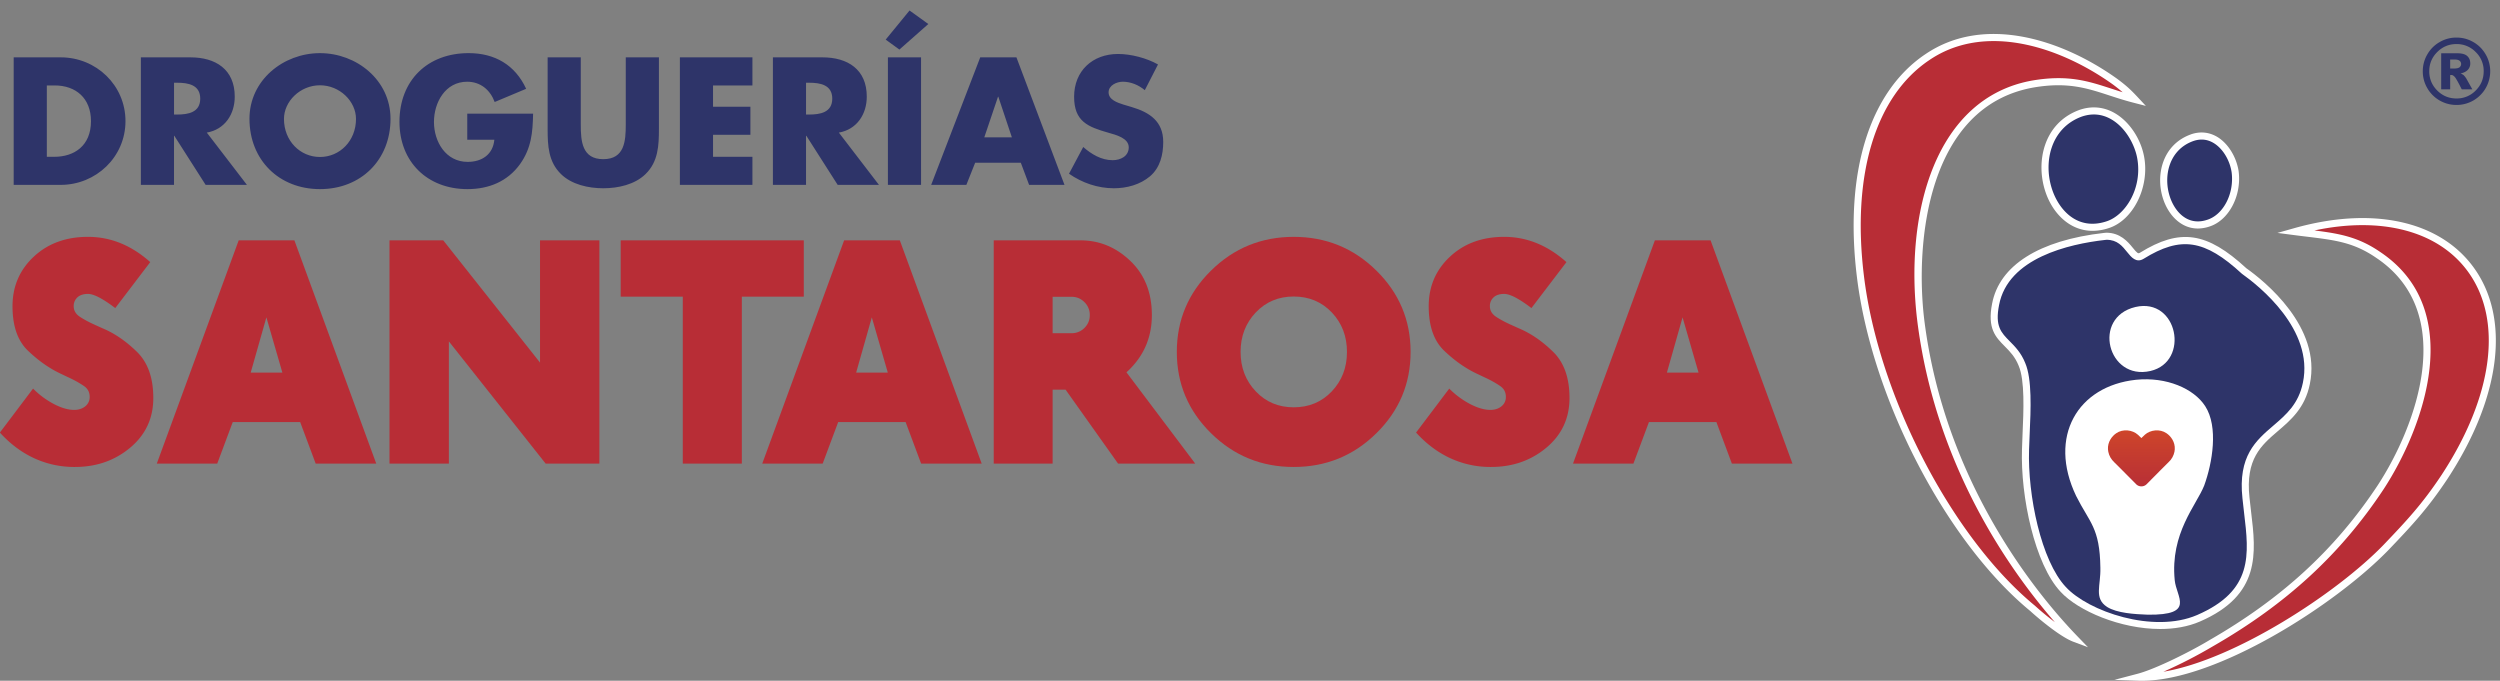 <svg xmlns="http://www.w3.org/2000/svg" width="213" height="58" viewBox="0 0 213 58"><rect x="0" y="0" width="213" height="58" fill="#808080" stroke="none"/><defs><linearGradient id="jsn1b" x1="182.45" x2="182.45" y1="41.44" y2="36.67" gradientUnits="userSpaceOnUse"><stop offset="0" stop-color="#b82f36"/><stop offset="1" stop-color="#ce452a"/></linearGradient><clipPath id="jsn1a"><path d="M179.599 38.28c-.037-.616.323-1.108.705-1.368.573-.394 1.382-.29 1.845.128.059.052.163.153.296.283.133-.13.238-.231.295-.283.464-.418 1.274-.522 1.847-.128.382.26.741.752.704 1.367l-.026.208a1.648 1.648 0 0 1-.507.894l-.672.67-1.214 1.224a.617.617 0 0 1-.427.164.614.614 0 0 1-.426-.164l-1.215-1.223-.672-.67a1.654 1.654 0 0 1-.506-.895z"/></clipPath></defs><g><g><g><g><path fill="#2e3469" d="M179.457 20.13a3.64 3.64 0 0 0-.157.016c-4.304.486-8.574 2.058-9.277 5.79-.616 3.122 1.363 2.903 2.243 5.102.703 1.627.354 5.278.309 7.258-.133 4.047 1.099 9.676 3.212 11.92 2.021 2.199 7.74 4.09 11.522 2.464 5.587-2.42 4.444-6.29 4.046-10.25-.658-6.025 4.222-5.279 5.148-9.765.922-4.398-3.213-8.093-5.323-9.588-3.207-2.963-5.382-3.338-8.702-1.283-.893.552-1.087-1.7-3.02-1.664"/></g><g><path fill="#fff" d="M179.471 20.43l-.138.015c-3.04.345-8.255 1.523-9.013 5.546-.357 1.807.175 2.343.913 3.088.45.455.964.97 1.315 1.847.592 1.367.475 3.974.379 6.07-.022.478-.043.924-.051 1.307-.127 3.897 1.032 9.479 3.13 11.707 1.913 2.08 7.451 3.997 11.184 2.392 4.8-2.079 4.43-5.15 4.005-8.708-.048-.41-.096-.82-.138-1.233-.393-3.602 1.143-4.923 2.633-6.199 1.102-.945 2.142-1.84 2.517-3.656.952-4.522-3.742-8.25-5.2-9.284-3.176-2.929-5.205-3.232-8.37-1.273-.63.388-1.06-.14-1.401-.567-.403-.5-.843-1.06-1.765-1.051zm4.578 33.16c-3.38 0-6.986-1.538-8.486-3.17-2.2-2.336-3.423-8.118-3.29-12.135.01-.384.03-.831.049-1.319.086-1.924.206-4.561-.333-5.808-.308-.769-.754-1.217-1.184-1.653-.77-.776-1.496-1.508-1.079-3.627.614-3.263 4.005-5.407 9.539-6.034.017-.002.156-.016.189-.016v-.002c1.187.002 1.833.76 2.252 1.276.396.49.47.525.611.435 3.421-2.117 5.709-1.784 9.07 1.317 1.504 1.064 6.437 4.994 5.41 9.874-.414 2.019-1.583 3.025-2.714 3.994-1.433 1.227-2.786 2.389-2.426 5.675.042.413.09.818.138 1.224.418 3.48.847 7.079-4.366 9.335-1.03.444-2.19.634-3.38.634"/></g><g><path fill="#b82d36" d="M176.754 54.395c-5.894-6.114-11.7-15.792-13.108-27.14-.968-8.05 1.055-18.606 9.588-20.101 3.915-.661 5.588.526 8.665 1.319-.617-.661-.967-.967-1.67-1.497-4.532-3.254-11.087-5.454-16.012-2.11-5.057 3.387-6.687 10.6-5.718 18.605 1.144 9.59 7.036 22.083 14.692 28.374.614.57 2.506 2.154 3.563 2.55"/></g><g><path fill="#fff" d="M169.864 3.5c3.585 0 7.315 1.659 10.184 3.718.324.246.574.442.8.641-.325-.099-.641-.204-.95-.303-1.986-.647-3.698-1.208-6.717-.7-8.316 1.458-10.935 11.313-9.835 20.436 1.532 12.359 7.897 21.318 11.728 25.715a23.047 23.047 0 0 1-1.693-1.396c-7.092-5.832-13.361-17.944-14.582-28.174-1.037-8.573 1-15.25 5.587-18.322 1.681-1.142 3.56-1.615 5.478-1.615zm7.107 50.686c-3.342-3.466-11.297-13.03-13.027-26.968-.79-6.595.281-18.18 9.34-19.767 2.868-.485 4.517.056 6.426.679.659.215 1.338.437 2.114.634l1.004.26-.708-.757c-.605-.65-.973-.98-1.716-1.536-4.573-3.285-11.269-5.567-16.356-2.117-4.78 3.203-6.913 10.089-5.85 18.894 1.238 10.37 7.6 22.65 14.787 28.556.472.439 2.48 2.17 3.664 2.614l1.248.468z"/></g><g><path fill="#b82d36" d="M195.536 19.733c3.034.396 4.84.441 7.08 1.98 7.039 4.706 3.696 14.471.223 19.794-3.785 5.718-8.535 9.897-14.43 13.283-1.45.88-4.531 2.464-6.203 2.902 6.292.223 16.715-6.554 21.071-11.038 1.936-2.024 3.299-3.475 4.97-5.983 9.457-14.384 1.453-24.941-12.71-20.938"/></g><g><path fill="#fff" d="M197.19 19.634c2.112.266 3.728.546 5.597 1.83 7.416 4.957 3.68 15.036.304 20.207-3.665 5.538-8.281 9.79-14.531 13.382a39.852 39.852 0 0 1-4.238 2.179c6.105-1.03 14.754-6.684 18.738-10.79 1.998-2.088 3.307-3.493 4.937-5.939 4.437-6.751 5.282-13.252 2.254-17.386-2.522-3.438-7.333-4.697-13.06-3.483zM182.508 58c-.104 0-.209 0-.313-.004l-2.047-.073 1.98-.52c1.581-.417 4.625-1.96 6.126-2.869 6.17-3.547 10.723-7.74 14.331-13.193 3.255-4.987 6.89-14.679-.135-19.377-1.91-1.313-3.493-1.505-5.888-1.798-.34-.04-.693-.083-1.065-.132l-1.46-.19 1.417-.4c6.669-1.886 12.381-.645 15.282 3.316 3.186 4.347 2.349 11.104-2.236 18.076-1.659 2.492-2.983 3.912-5.003 6.026C198.915 51.58 188.82 58 182.508 58"/></g><g><path fill="#fff" d="M181.986 32.357c-4.97.529-7.52 4.84-5.1 9.899 1.144 2.287 2.02 2.68 2.066 6.114.044 1.537-.572 2.596.574 3.342.836.527 2.33.617 3.474.66 4.09.043 2.417-1.496 2.285-2.948-.393-4.001 1.848-6.378 2.51-8.049.705-1.934 1.23-5.013.086-6.774-.967-1.497-3.3-2.508-5.895-2.244"/></g><g><path fill="#2e3469" d="M177.236 9.66c-5.321 1.98-2.945 11.173 2.288 9.5 1.89-.57 3.343-3.167 2.858-5.76-.395-2.113-2.419-4.71-5.146-3.74"/></g><g><path fill="#fff" d="M177.34 9.943c-2.671.995-3.272 3.97-2.479 6.258.593 1.716 2.145 3.448 4.569 2.672 1.645-.497 3.136-2.842 2.657-5.418-.212-1.128-.978-2.585-2.213-3.294-.795-.458-1.65-.53-2.534-.218zm.947 9.724c-1.97 0-3.392-1.51-3.996-3.268-.885-2.562-.191-5.894 2.839-7.02l.004-.003c1.05-.372 2.1-.282 3.04.26 1.234.709 2.215 2.166 2.504 3.709.488 2.61-.946 5.466-3.067 6.107a4.421 4.421 0 0 1-1.324.215"/></g><g><path fill="#2e3469" d="M186.782 11.727c-4.221 1.496-2.419 8.49 1.32 7.302 1.496-.439 2.596-2.374 2.33-4.398-.264-1.715-1.716-3.562-3.65-2.904"/></g><g><path fill="#fff" d="M186.88 12.014c-2.089.74-2.592 3.01-2 4.77.411 1.23 1.48 2.483 3.13 1.957 1.412-.415 2.363-2.241 2.123-4.072-.16-1.04-.758-2.013-1.523-2.478-.536-.326-1.12-.386-1.73-.177zm.378 7.456c-1.45 0-2.502-1.157-2.95-2.493-.685-2.033-.082-4.665 2.373-5.533l.003-.004c.778-.262 1.551-.183 2.242.234.908.552 1.617 1.696 1.805 2.91.276 2.12-.864 4.24-2.544 4.735a3.115 3.115 0 0 1-.929.151"/></g><g><path fill="#fff" d="M181.943 26.155c-3.74.88-2.374 6.291 1.274 5.453 3.39-.789 2.334-6.288-1.274-5.453"/></g><g><path fill="#2e3469" d="M208.755 5.839h.327c.223 0 .378-.036.469-.106a.347.347 0 0 0 .137-.277.344.344 0 0 0-.13-.278c-.088-.072-.237-.108-.444-.108h-.36zm-.765-1.3h1.371c.391 0 .672.076.845.234.176.156.262.366.262.63a.779.779 0 0 1-.197.534c-.134.151-.345.259-.63.325a.94.94 0 0 1 .262.144c.078.072.158.176.243.313.005.009.17.307.497.89h-.903c-.294-.586-.491-.936-.592-1.05-.099-.114-.2-.17-.3-.17a.6.6 0 0 0-.093.01v1.21h-.765zm3.62 1.533a2.22 2.22 0 0 0-.68-1.638 2.233 2.233 0 0 0-1.64-.68c-.638 0-1.185.227-1.637.68-.453.452-.68.997-.68 1.638 0 .64.227 1.186.68 1.64.452.453 1 .678 1.637.678a2.23 2.23 0 0 0 1.64-.678c.454-.454.68-1 .68-1.64zm.556 0a2.875 2.875 0 0 1-1.435 2.49c-.448.254-.923.38-1.44.38-.51 0-.989-.126-1.433-.38a2.85 2.85 0 0 1-1.052-1.051 2.83 2.83 0 0 1-.385-1.439c0-.512.128-.991.385-1.434a2.793 2.793 0 0 1 1.052-1.053 2.796 2.796 0 0 1 1.432-.384c.518 0 .993.126 1.441.384.441.254.792.605 1.05 1.053.256.443.385.922.385 1.434"/></g><g><g><g/><g clip-path="url(#jsn1a)"><path fill="url(#jsn1b)" d="M179.563 41.442V36.52h5.766v4.923z"/></g></g></g><g><path fill="#2e3469" d="M1.166 4.886h4.005c3.027 0 5.52 2.38 5.52 5.433 0 3.056-2.51 5.432-5.52 5.432H1.166zM3.99 13.36h.634c1.686 0 3.127-.923 3.127-3.04 0-1.945-1.28-3.041-3.097-3.041h-.664zm17.047 2.39H17.52l-2.666-4.177h-.028v4.178h-2.824V4.886h4.222C18.37 4.886 20 5.91 20 8.231c0 1.497-.836 2.794-2.38 3.067zm-6.21-5.992h.275c.92 0 1.958-.173 1.958-1.355 0-1.18-1.038-1.354-1.958-1.354h-.275zm18.445.36c0 3.515-2.523 5.995-6.01 5.995-3.487 0-6.008-2.48-6.008-5.995 0-3.285 2.882-5.591 6.007-5.591 3.129 0 6.01 2.306 6.01 5.59zm-9.078.015c0 1.873 1.38 3.242 3.067 3.242 1.687 0 3.07-1.37 3.07-3.242 0-1.5-1.383-2.867-3.07-2.867-1.686 0-3.067 1.367-3.067 2.867zm21.225-.448c-.03 1.585-.144 2.94-1.11 4.295-1.066 1.484-2.667 2.133-4.482 2.133-3.414 0-5.793-2.32-5.793-5.737 0-3.53 2.393-5.85 5.894-5.85 2.233 0 3.964 1.01 4.899 3.04l-2.68 1.125c-.387-1.037-1.21-1.728-2.347-1.728-1.86 0-2.827 1.771-2.827 3.428 0 1.686 1.01 3.401 2.869 3.401 1.224 0 2.162-.634 2.276-1.888H39.81V9.685zM56.14 4.886v6.11c0 1.398-.058 2.781-1.139 3.834-.909.894-2.334 1.21-3.603 1.21-1.268 0-2.694-.316-3.603-1.21-1.08-1.052-1.137-2.436-1.137-3.833v-6.11h2.824v5.72c0 1.414.101 2.954 1.916 2.954s1.917-1.54 1.917-2.954v-5.72zm4.61 2.393v1.816h3.184v2.391H60.75v1.874h3.356v2.39h-6.18V4.887h6.18V7.28zm14.136 8.472H71.37l-2.666-4.178h-.03v4.178h-2.822V4.886h4.22c2.149 0 3.777 1.024 3.777 3.345 0 1.497-.836 2.794-2.378 3.067zm-6.212-5.993h.275c.922 0 1.96-.173 1.96-1.355 0-1.18-1.038-1.354-1.96-1.354h-.275zm9.8 5.993H75.65V4.886h2.823zM76.627 4.224l-1.166-.85L77.493.894l1.6 1.153zm6.457 9.64l-.75 1.887h-2.998l4.18-10.865H86.6l4.094 10.865H87.68l-.708-1.887zm1.974-5.62h-.028l-1.169 3.459h2.351zm12.48-.562c-.52-.433-1.183-.72-1.874-.72-.52 0-1.212.304-1.212.908 0 .634.765.878 1.254 1.037l.721.215c1.512.448 2.68 1.212 2.68 2.97 0 1.081-.26 2.19-1.123 2.926-.85.72-1.988 1.022-3.084 1.022-1.368 0-2.71-.461-3.82-1.239l1.211-2.276c.706.618 1.543 1.123 2.508 1.123.662 0 1.37-.332 1.37-1.096 0-.792-1.11-1.066-1.717-1.239-1.771-.504-2.938-.964-2.938-3.07 0-2.204 1.571-3.645 3.746-3.645 1.095 0 2.436.347 3.401.894z"/></g><g><g><path fill="#b82d36" d="M2.908 39.04C1.835 38.543.863 37.815-.01 36.855l2.827-3.747a7.204 7.204 0 0 0 1.776 1.316c.64.333 1.214.499 1.724.499.38 0 .696-.102.947-.304a.99.99 0 0 0 .376-.81c0-.39-.16-.694-.48-.915a8.51 8.51 0 0 0-1.089-.628l-.96-.455c-.942-.45-1.852-1.094-2.73-1.932-.876-.838-1.315-2.101-1.315-3.787 0-1.685.602-3.092 1.808-4.22 1.207-1.128 2.748-1.692 4.623-1.692 1.928 0 3.696.717 5.304 2.152L9.82 26.248c-1.056-.804-1.83-1.206-2.322-1.206-.388 0-.69.098-.9.292a.98.98 0 0 0-.319.758c0 .373.183.677.552.915.367.238.784.46 1.25.667l.662.299c1.03.432 2.005 1.102 2.93 2.01.925.908 1.388 2.216 1.388 3.929 0 1.72-.654 3.129-1.964 4.227-1.31 1.098-2.881 1.647-4.713 1.647a8.163 8.163 0 0 1-3.476-.746z"/></g><g><path fill="#b82d36" d="M22.696 27.039l1.362 4.707H21.36zm2.386-6.56h-4.746L13.359 39.5h5.149l1.322-3.54h5.744l1.323 3.54h5.16z"/></g><g><path fill="#b82d36" d="M46.01 30.892V20.477h5.058v19.023H46.49l-8.246-10.413v10.413h-5.058V20.478h4.578z"/></g><g><path fill="#b82d36" d="M52.883 20.478h15.6v4.798h-5.278V39.5h-5.031V25.276h-5.291z"/></g><g><path fill="#b82d36" d="M74.279 27.039l1.361 4.707h-2.696zm2.386-6.56h-4.746L64.943 39.5h5.148l1.323-3.54h5.744l1.323 3.54h5.16z"/></g><g><path fill="#b82d36" d="M91.305 28.388h-1.621v-3.1h1.62c.424 0 .787.152 1.09.455a1.5 1.5 0 0 1 .455 1.102c0 .432-.152.797-.455 1.096a1.499 1.499 0 0 1-1.09.447zM95.26 39.5h6.574l-5.86-7.78c.146-.13.289-.268.427-.416 1.159-1.227 1.738-2.714 1.738-4.46 0-1.911-.612-3.45-1.836-4.616-1.223-1.167-2.638-1.75-4.246-1.75h-7.391V39.5h5.018v-6.302h1.102z"/></g><g><path fill="#b82d36" d="M110.223 34.703c-1.296 0-2.374-.454-3.235-1.362-.86-.907-1.29-2.026-1.29-3.358 0-1.332.43-2.451 1.29-3.359.861-.907 1.94-1.361 3.235-1.361 1.306 0 2.389.454 3.25 1.361.859.908 1.289 2.027 1.289 3.36 0 1.33-.43 2.45-1.29 3.357-.86.908-1.943 1.362-3.249 1.362zm0 5.083c2.75 0 5.096-.957 7.042-2.872 1.945-1.915 2.918-4.225 2.918-6.93 0-2.707-.973-5.017-2.918-6.932-1.946-1.915-4.292-2.872-7.042-2.872-2.749 0-5.095.957-7.04 2.872-1.946 1.915-2.918 4.225-2.918 6.931 0 2.706.972 5.016 2.918 6.93 1.945 1.916 4.291 2.873 7.04 2.873z"/></g><g><path fill="#b82d36" d="M123.567 39.04c-1.072-.497-2.044-1.225-2.918-2.185l2.827-3.747a7.22 7.22 0 0 0 1.777 1.316c.64.333 1.215.499 1.725.499.38 0 .696-.102.946-.304a.989.989 0 0 0 .376-.81c0-.39-.16-.694-.48-.915-.319-.22-.682-.43-1.089-.628l-.96-.455c-.942-.45-1.852-1.094-2.729-1.932-.877-.838-1.316-2.101-1.316-3.787 0-1.685.603-3.092 1.809-4.22 1.206-1.128 2.746-1.692 4.623-1.692 1.927 0 3.695.717 5.303 2.152l-2.983 3.916c-1.054-.804-1.828-1.206-2.32-1.206-.39 0-.69.098-.902.292a.98.98 0 0 0-.317.758c0 .373.183.677.551.915.367.238.785.46 1.251.667l.662.299c1.029.432 2.005 1.102 2.93 2.01.926.908 1.388 2.216 1.388 3.929 0 1.72-.656 3.129-1.965 4.227-1.31 1.098-2.88 1.647-4.713 1.647a8.163 8.163 0 0 1-3.476-.746z"/></g><g><path fill="#b82d36" d="M143.355 27.039l1.361 4.707h-2.696zm2.386-6.56h-4.746L134.02 39.5h5.147l1.324-3.54h5.745l1.321 3.54h5.161z"/></g></g></g></g></g></svg>